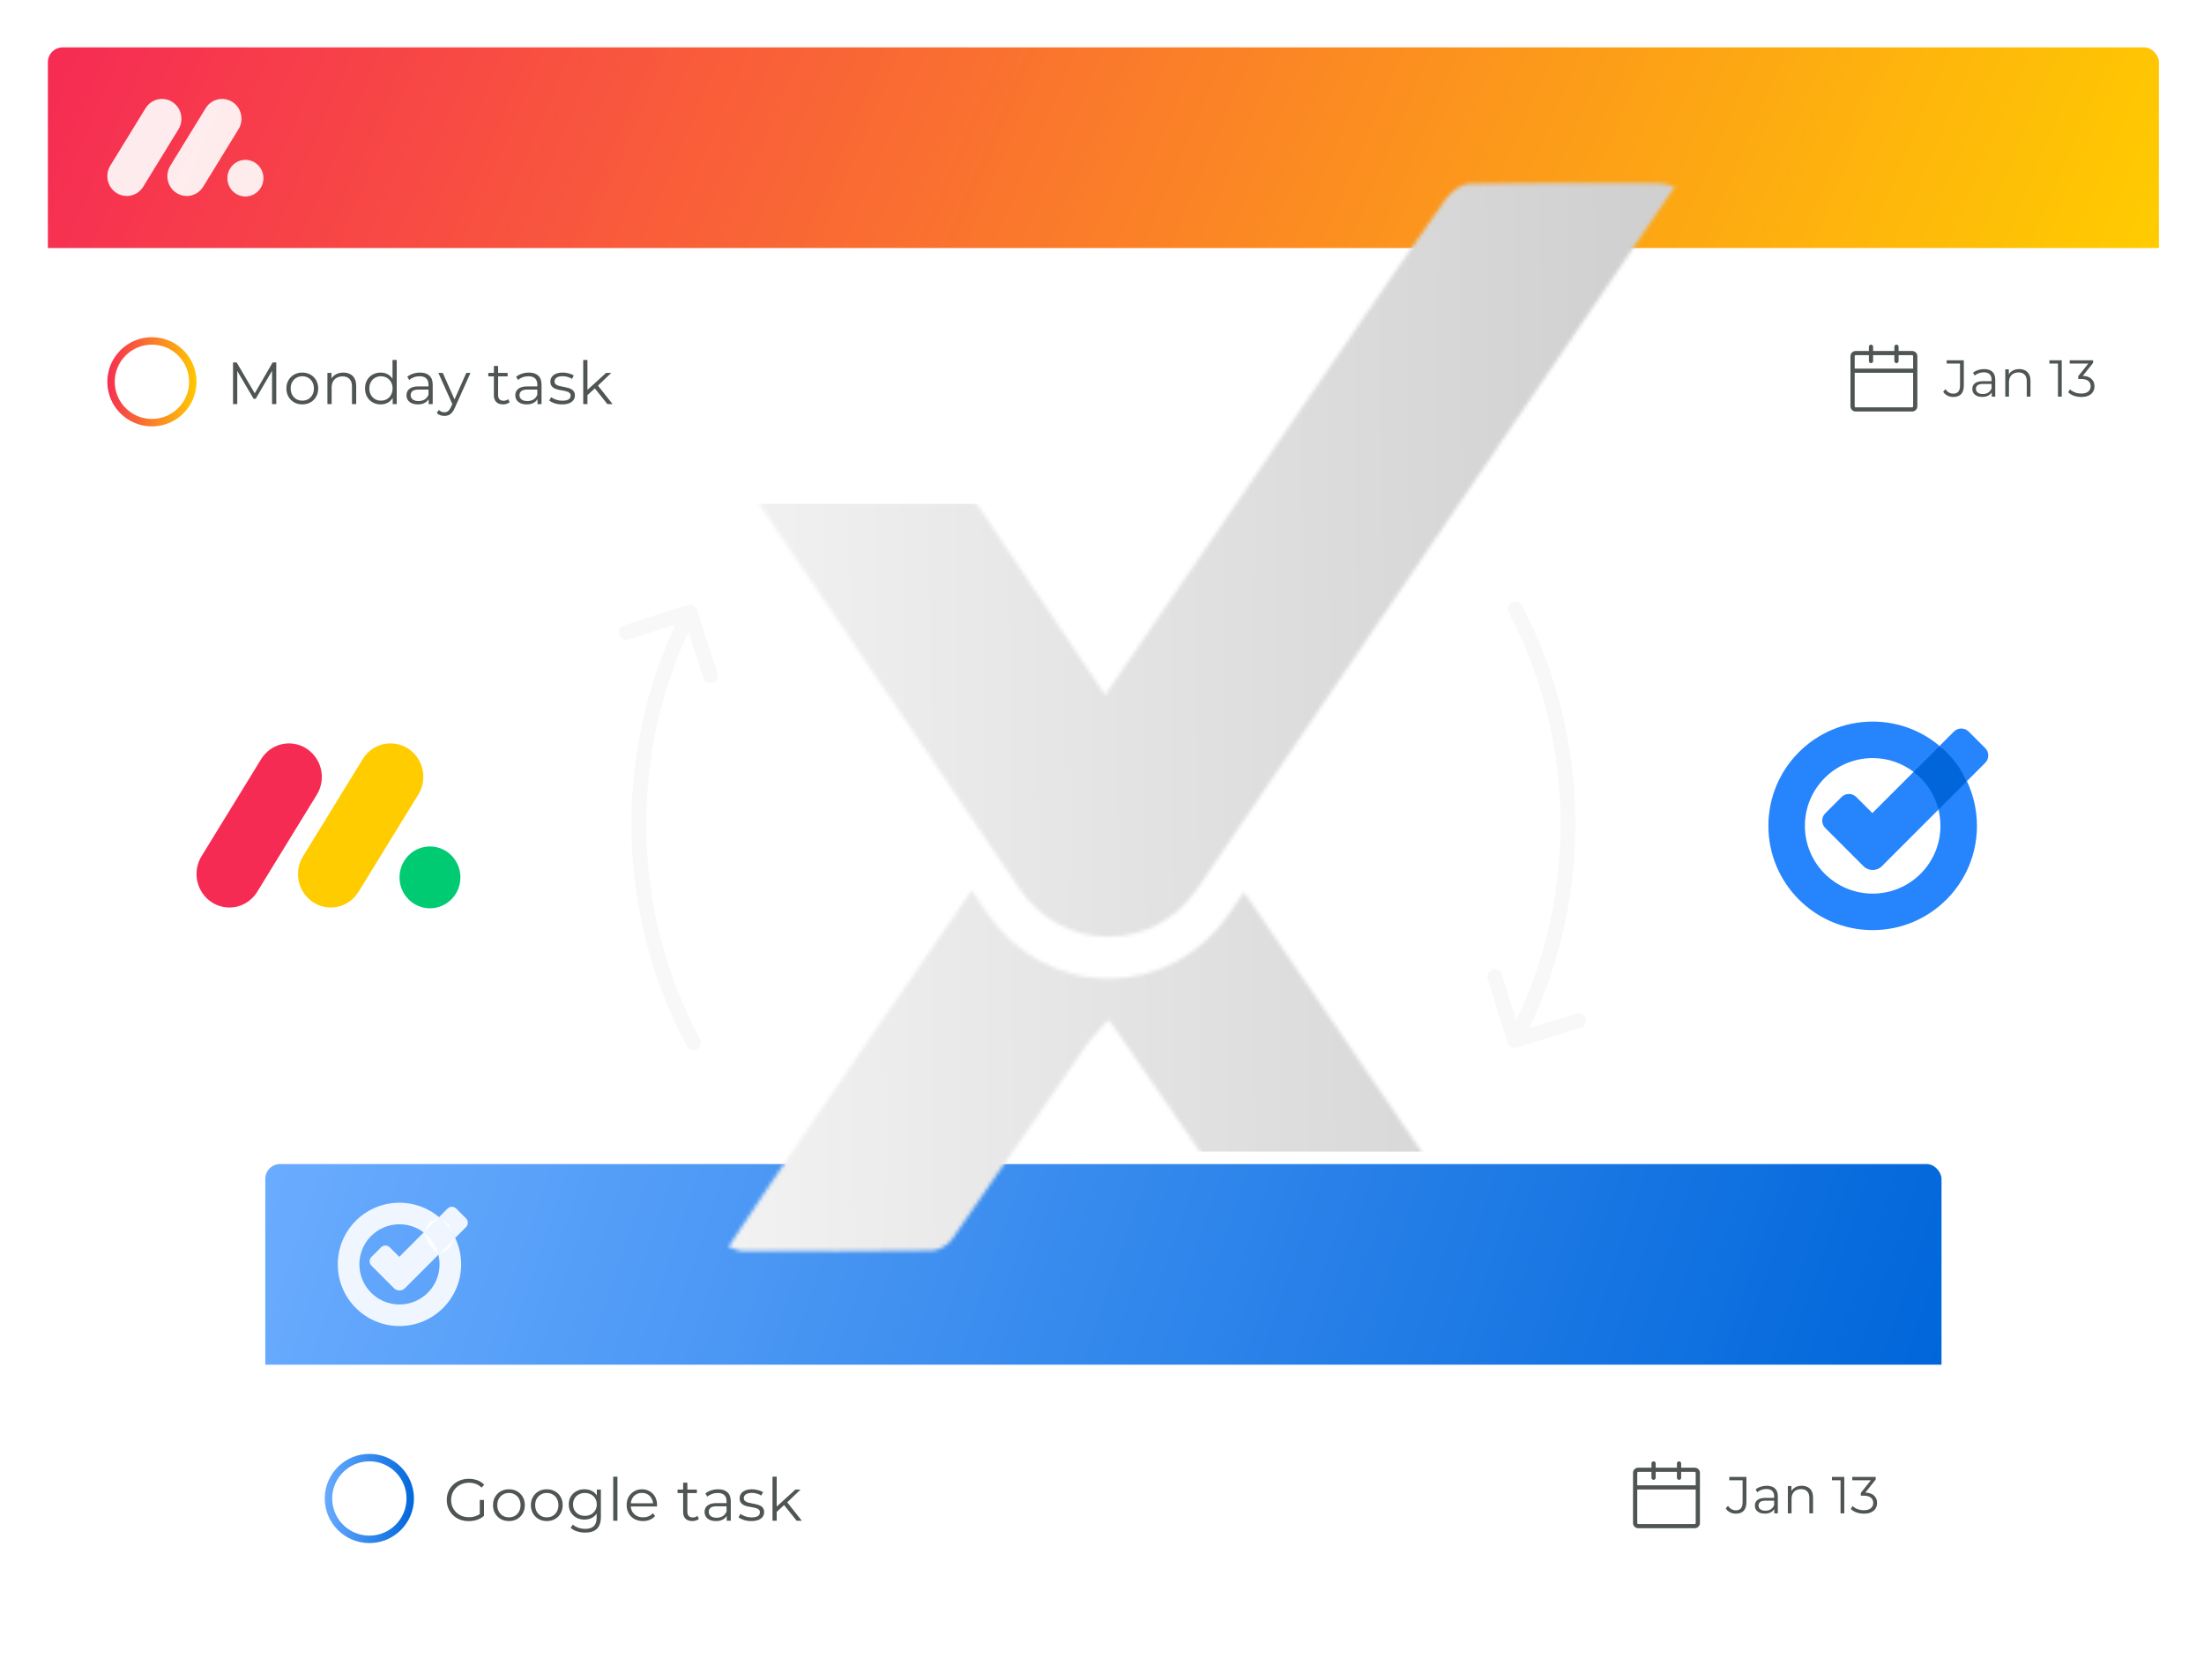 <svg width="593" height="452" viewBox="0 0 593 452" fill="none" xmlns="http://www.w3.org/2000/svg">
<g filter="url(#filter0_d_1104_8306)">
<g clip-path="url(#clip0_1104_8306)">
<rect x="12.877" y="8.744" width="568" height="126" rx="4" fill="white"/>
<rect width="568" height="54" transform="translate(12.877 8.744)" fill="url(#paint0_linear_1104_8306)"/>
<g clip-path="url(#clip1_1104_8306)">
<path d="M34.102 48.741C33.173 48.743 32.261 48.49 31.458 48.006C30.655 47.523 29.99 46.827 29.531 45.99C29.079 45.158 28.854 44.215 28.879 43.261C28.904 42.307 29.179 41.378 29.674 40.574L39.087 25.241C39.569 24.416 40.253 23.74 41.069 23.28C41.886 22.82 42.805 22.593 43.734 22.622C44.662 22.645 45.567 22.923 46.357 23.428C47.147 23.934 47.794 24.648 48.231 25.497C49.108 27.218 48.998 29.289 47.947 30.905L38.541 46.238C38.064 47.009 37.407 47.643 36.631 48.081C35.855 48.518 34.985 48.745 34.102 48.741V48.741Z" fill="white" fill-opacity="0.9"/>
<path d="M50.246 48.742C48.348 48.742 46.601 47.689 45.684 45.996C45.233 45.167 45.008 44.227 45.033 43.275C45.059 42.324 45.333 41.397 45.827 40.595L55.222 25.297C55.697 24.461 56.378 23.772 57.196 23.302C58.014 22.832 58.938 22.597 59.873 22.622C61.787 22.665 63.522 23.776 64.399 25.514C65.271 27.252 65.143 29.335 64.06 30.947L54.668 46.245C54.192 47.013 53.538 47.644 52.765 48.08C51.992 48.517 51.126 48.744 50.246 48.742V48.742Z" fill="white" fill-opacity="0.9"/>
<path d="M66.031 48.869C68.708 48.869 70.877 46.666 70.877 43.948C70.877 41.23 68.708 39.026 66.031 39.026C63.355 39.026 61.185 41.23 61.185 43.948C61.185 46.666 63.355 48.869 66.031 48.869Z" fill="white" fill-opacity="0.9"/>
</g>
<circle cx="40.877" cy="98.744" r="11" fill="white" stroke="url(#paint1_linear_1104_8306)" stroke-width="2"/>
<path d="M62.701 104.744V93.544H63.677L68.797 102.28H68.285L73.357 93.544H74.333V104.744H73.197V95.32H73.469L68.797 103.32H68.237L63.533 95.32H63.837V104.744H62.701ZM81.326 104.824C80.516 104.824 79.785 104.643 79.134 104.28C78.494 103.907 77.987 103.4 77.614 102.76C77.241 102.109 77.054 101.368 77.054 100.536C77.054 99.694 77.241 98.952 77.614 98.312C77.987 97.672 78.494 97.171 79.134 96.808C79.774 96.445 80.505 96.264 81.326 96.264C82.158 96.264 82.894 96.445 83.534 96.808C84.185 97.171 84.692 97.672 85.054 98.312C85.427 98.952 85.614 99.694 85.614 100.536C85.614 101.368 85.427 102.109 85.054 102.76C84.692 103.4 84.185 103.907 83.534 104.28C82.883 104.643 82.147 104.824 81.326 104.824ZM81.326 103.816C81.934 103.816 82.473 103.683 82.942 103.416C83.412 103.139 83.779 102.755 84.046 102.264C84.323 101.763 84.462 101.187 84.462 100.536C84.462 99.875 84.323 99.299 84.046 98.808C83.779 98.317 83.412 97.939 82.942 97.672C82.473 97.395 81.939 97.256 81.342 97.256C80.745 97.256 80.212 97.395 79.742 97.672C79.273 97.939 78.9 98.317 78.622 98.808C78.345 99.299 78.206 99.875 78.206 100.536C78.206 101.187 78.345 101.763 78.622 102.264C78.9 102.755 79.273 103.139 79.742 103.416C80.212 103.683 80.74 103.816 81.326 103.816ZM92.382 96.264C93.064 96.264 93.662 96.397 94.174 96.664C94.696 96.92 95.102 97.315 95.389 97.848C95.688 98.382 95.838 99.053 95.838 99.864V104.744H94.701V99.976C94.701 99.091 94.478 98.424 94.029 97.976C93.592 97.517 92.974 97.288 92.174 97.288C91.576 97.288 91.053 97.411 90.606 97.656C90.168 97.891 89.827 98.237 89.582 98.696C89.347 99.144 89.23 99.688 89.23 100.328V104.744H88.094V96.344H89.181V98.648L89.005 98.216C89.272 97.608 89.699 97.133 90.285 96.792C90.872 96.44 91.571 96.264 92.382 96.264ZM102.41 104.824C101.61 104.824 100.89 104.643 100.25 104.28C99.621 103.917 99.125 103.416 98.762 102.776C98.399 102.125 98.218 101.379 98.218 100.536C98.218 99.683 98.399 98.936 98.762 98.296C99.125 97.656 99.621 97.16 100.25 96.808C100.89 96.445 101.61 96.264 102.41 96.264C103.146 96.264 103.802 96.43 104.378 96.76C104.965 97.091 105.429 97.576 105.77 98.216C106.122 98.846 106.298 99.619 106.298 100.536C106.298 101.443 106.127 102.216 105.786 102.856C105.445 103.496 104.981 103.987 104.394 104.328C103.818 104.659 103.157 104.824 102.41 104.824ZM102.49 103.816C103.087 103.816 103.621 103.683 104.09 103.416C104.57 103.139 104.943 102.755 105.21 102.264C105.487 101.763 105.626 101.187 105.626 100.536C105.626 99.875 105.487 99.299 105.21 98.808C104.943 98.317 104.57 97.939 104.09 97.672C103.621 97.395 103.087 97.256 102.49 97.256C101.903 97.256 101.375 97.395 100.906 97.672C100.437 97.939 100.063 98.317 99.786 98.808C99.509 99.299 99.37 99.875 99.37 100.536C99.37 101.187 99.509 101.763 99.786 102.264C100.063 102.755 100.437 103.139 100.906 103.416C101.375 103.683 101.903 103.816 102.49 103.816ZM105.658 104.744V102.216L105.77 100.52L105.61 98.824V92.872H106.746V104.744H105.658ZM115.334 104.744V102.888L115.286 102.584V99.48C115.286 98.766 115.083 98.216 114.678 97.832C114.283 97.448 113.691 97.256 112.902 97.256C112.358 97.256 111.84 97.347 111.35 97.528C110.859 97.71 110.443 97.95 110.102 98.248L109.59 97.4C110.016 97.037 110.528 96.76 111.126 96.568C111.723 96.365 112.352 96.264 113.014 96.264C114.102 96.264 114.939 96.536 115.526 97.08C116.123 97.614 116.422 98.43 116.422 99.528V104.744H115.334ZM112.438 104.824C111.808 104.824 111.259 104.723 110.79 104.52C110.331 104.307 109.979 104.019 109.734 103.656C109.488 103.283 109.366 102.856 109.366 102.376C109.366 101.939 109.467 101.544 109.67 101.192C109.883 100.829 110.224 100.541 110.694 100.328C111.174 100.104 111.814 99.992 112.614 99.992H115.51V100.84H112.646C111.835 100.84 111.27 100.984 110.95 101.272C110.64 101.56 110.486 101.917 110.486 102.344C110.486 102.824 110.672 103.208 111.046 103.496C111.419 103.784 111.942 103.928 112.614 103.928C113.254 103.928 113.803 103.784 114.262 103.496C114.731 103.197 115.072 102.771 115.286 102.216L115.542 103C115.328 103.555 114.955 103.997 114.422 104.328C113.899 104.659 113.238 104.824 112.438 104.824ZM119.575 107.928C119.18 107.928 118.802 107.864 118.439 107.736C118.087 107.608 117.783 107.416 117.527 107.16L118.055 106.312C118.268 106.515 118.498 106.669 118.743 106.776C118.999 106.893 119.282 106.952 119.591 106.952C119.964 106.952 120.284 106.845 120.551 106.632C120.828 106.429 121.09 106.067 121.335 105.544L121.879 104.312L122.007 104.136L125.463 96.344H126.583L122.375 105.752C122.14 106.296 121.879 106.728 121.591 107.048C121.314 107.368 121.01 107.592 120.679 107.72C120.348 107.859 119.98 107.928 119.575 107.928ZM121.815 104.984L117.943 96.344H119.127L122.551 104.056L121.815 104.984ZM135.346 104.824C134.557 104.824 133.949 104.611 133.522 104.184C133.096 103.757 132.882 103.155 132.882 102.376V94.488H134.018V102.312C134.018 102.803 134.141 103.181 134.386 103.448C134.642 103.715 135.005 103.848 135.474 103.848C135.976 103.848 136.392 103.704 136.722 103.416L137.122 104.232C136.898 104.435 136.626 104.584 136.306 104.68C135.997 104.776 135.677 104.824 135.346 104.824ZM131.378 97.288V96.344H136.578V97.288H131.378ZM144.614 104.744V102.888L144.566 102.584V99.48C144.566 98.766 144.364 98.216 143.958 97.832C143.564 97.448 142.972 97.256 142.182 97.256C141.638 97.256 141.121 97.347 140.63 97.528C140.14 97.71 139.724 97.95 139.382 98.248L138.87 97.4C139.297 97.037 139.809 96.76 140.406 96.568C141.004 96.365 141.633 96.264 142.294 96.264C143.382 96.264 144.22 96.536 144.806 97.08C145.404 97.614 145.702 98.43 145.702 99.528V104.744H144.614ZM141.718 104.824C141.089 104.824 140.54 104.723 140.07 104.52C139.612 104.307 139.26 104.019 139.014 103.656C138.769 103.283 138.646 102.856 138.646 102.376C138.646 101.939 138.748 101.544 138.95 101.192C139.164 100.829 139.505 100.541 139.974 100.328C140.454 100.104 141.094 99.992 141.894 99.992H144.79V100.84H141.926C141.116 100.84 140.55 100.984 140.23 101.272C139.921 101.56 139.766 101.917 139.766 102.344C139.766 102.824 139.953 103.208 140.326 103.496C140.7 103.784 141.222 103.928 141.894 103.928C142.534 103.928 143.084 103.784 143.542 103.496C144.012 103.197 144.353 102.771 144.566 102.216L144.822 103C144.609 103.555 144.236 103.997 143.702 104.328C143.18 104.659 142.518 104.824 141.718 104.824ZM151.204 104.824C150.51 104.824 149.854 104.728 149.236 104.536C148.617 104.333 148.132 104.083 147.78 103.784L148.292 102.888C148.633 103.144 149.07 103.368 149.604 103.56C150.137 103.741 150.697 103.832 151.284 103.832C152.084 103.832 152.66 103.709 153.012 103.464C153.364 103.208 153.54 102.872 153.54 102.456C153.54 102.147 153.438 101.907 153.236 101.736C153.044 101.555 152.788 101.421 152.468 101.336C152.148 101.24 151.79 101.16 151.396 101.096C151.001 101.032 150.606 100.957 150.212 100.872C149.828 100.787 149.476 100.664 149.156 100.504C148.836 100.333 148.574 100.104 148.372 99.816C148.18 99.528 148.084 99.144 148.084 98.664C148.084 98.206 148.212 97.795 148.468 97.432C148.724 97.07 149.097 96.787 149.588 96.584C150.089 96.371 150.697 96.264 151.412 96.264C151.956 96.264 152.5 96.339 153.044 96.488C153.588 96.627 154.036 96.814 154.388 97.048L153.892 97.96C153.518 97.704 153.118 97.523 152.692 97.416C152.265 97.299 151.838 97.24 151.412 97.24C150.654 97.24 150.094 97.374 149.732 97.64C149.38 97.896 149.204 98.227 149.204 98.632C149.204 98.952 149.3 99.203 149.492 99.384C149.694 99.566 149.956 99.71 150.276 99.816C150.606 99.912 150.964 99.992 151.348 100.056C151.742 100.12 152.132 100.2 152.516 100.296C152.91 100.381 153.268 100.504 153.588 100.664C153.918 100.813 154.18 101.032 154.372 101.32C154.574 101.597 154.676 101.965 154.676 102.424C154.676 102.915 154.537 103.341 154.26 103.704C153.993 104.056 153.598 104.333 153.076 104.536C152.564 104.728 151.94 104.824 151.204 104.824ZM157.816 102.568L157.848 101.112L163.08 96.344H164.472L160.776 99.88L160.136 100.424L157.816 102.568ZM156.92 104.744V92.872H158.056V104.744H156.92ZM163.432 104.744L159.928 100.376L160.664 99.496L164.824 104.744H163.432Z" fill="#4E5553"/>
<path d="M514.473 90.456H510.826V89.307C510.826 89.157 510.766 89.014 510.659 88.909C510.552 88.803 510.408 88.744 510.257 88.744C510.106 88.744 509.962 88.803 509.855 88.909C509.749 89.014 509.689 89.157 509.689 89.307V90.456H503.974V89.307C503.974 89.157 503.914 89.014 503.808 88.909C503.701 88.803 503.557 88.744 503.406 88.744C503.255 88.744 503.11 88.803 503.004 88.909C502.897 89.014 502.837 89.157 502.837 89.307V90.456H499.281C498.909 90.457 498.552 90.603 498.289 90.864C498.026 91.124 497.877 91.477 497.877 91.845V105.355C497.878 105.723 498.026 106.076 498.289 106.336C498.552 106.596 498.909 106.743 499.281 106.744H514.473C514.845 106.743 515.202 106.596 515.465 106.336C515.728 106.076 515.876 105.723 515.877 105.355V91.845C515.876 91.477 515.728 91.124 515.465 90.864C515.202 90.603 514.845 90.457 514.473 90.456V90.456ZM499.281 91.581H502.837V93.165C502.837 93.315 502.897 93.458 503.004 93.563C503.11 93.669 503.255 93.728 503.406 93.728C503.557 93.728 503.701 93.669 503.808 93.563C503.914 93.458 503.974 93.315 503.974 93.165V91.581H509.689V93.165C509.689 93.315 509.749 93.458 509.855 93.563C509.962 93.669 510.106 93.728 510.257 93.728C510.408 93.728 510.552 93.669 510.659 93.563C510.766 93.458 510.826 93.315 510.826 93.165V91.581H514.473C514.544 91.581 514.612 91.609 514.662 91.658C514.712 91.708 514.74 91.775 514.74 91.845V95.198H499.014V91.845C499.014 91.775 499.042 91.708 499.092 91.658C499.142 91.609 499.21 91.581 499.281 91.581V91.581ZM514.473 105.619H499.281C499.21 105.619 499.142 105.591 499.092 105.542C499.042 105.492 499.014 105.425 499.014 105.355V96.323H514.74V105.355C514.74 105.425 514.712 105.492 514.662 105.542C514.612 105.591 514.544 105.619 514.473 105.619V105.619Z" fill="#4E5553"/>
<path d="M525.523 102.828C524.972 102.828 524.454 102.707 523.969 102.464C523.493 102.221 523.11 101.876 522.821 101.428L523.423 100.728C523.694 101.12 524.006 101.419 524.361 101.624C524.716 101.829 525.108 101.932 525.537 101.932C526.75 101.932 527.357 101.213 527.357 99.776V93.84H523.773V92.944H528.379V99.734C528.379 100.77 528.136 101.545 527.651 102.058C527.175 102.571 526.466 102.828 525.523 102.828ZM535.883 102.744V101.12L535.841 100.854V98.138C535.841 97.513 535.663 97.032 535.309 96.696C534.963 96.36 534.445 96.192 533.755 96.192C533.279 96.192 532.826 96.272 532.397 96.43C531.967 96.589 531.603 96.799 531.305 97.06L530.857 96.318C531.23 96.001 531.678 95.758 532.201 95.59C532.723 95.413 533.274 95.324 533.853 95.324C534.805 95.324 535.537 95.562 536.051 96.038C536.573 96.505 536.835 97.219 536.835 98.18V102.744H535.883ZM533.349 102.814C532.798 102.814 532.317 102.725 531.907 102.548C531.505 102.361 531.197 102.109 530.983 101.792C530.768 101.465 530.661 101.092 530.661 100.672C530.661 100.289 530.749 99.944 530.927 99.636C531.113 99.319 531.412 99.067 531.823 98.88C532.243 98.684 532.803 98.586 533.503 98.586H536.037V99.328H533.531C532.821 99.328 532.327 99.454 532.047 99.706C531.776 99.958 531.641 100.271 531.641 100.644C531.641 101.064 531.804 101.4 532.131 101.652C532.457 101.904 532.915 102.03 533.503 102.03C534.063 102.03 534.543 101.904 534.945 101.652C535.355 101.391 535.654 101.017 535.841 100.532L536.065 101.218C535.878 101.703 535.551 102.091 535.085 102.38C534.627 102.669 534.049 102.814 533.349 102.814ZM543.286 95.324C543.884 95.324 544.406 95.441 544.854 95.674C545.312 95.898 545.666 96.243 545.918 96.71C546.18 97.177 546.31 97.765 546.31 98.474V102.744H545.316V98.572C545.316 97.797 545.12 97.214 544.728 96.822C544.346 96.421 543.804 96.22 543.104 96.22C542.582 96.22 542.124 96.328 541.732 96.542C541.35 96.748 541.051 97.051 540.836 97.452C540.631 97.844 540.528 98.32 540.528 98.88V102.744H539.534V95.394H540.486V97.41L540.332 97.032C540.566 96.5 540.939 96.085 541.452 95.786C541.966 95.478 542.577 95.324 543.286 95.324ZM553.709 102.744V93.364L554.157 93.84H551.399V92.944H554.717V102.744H553.709ZM559.986 102.828C559.277 102.828 558.605 102.716 557.97 102.492C557.345 102.259 556.841 101.951 556.458 101.568L556.948 100.77C557.265 101.097 557.69 101.367 558.222 101.582C558.763 101.797 559.351 101.904 559.986 101.904C560.798 101.904 561.419 101.727 561.848 101.372C562.287 101.017 562.506 100.541 562.506 99.944C562.506 99.347 562.291 98.871 561.862 98.516C561.442 98.162 560.775 97.984 559.86 97.984H559.16V97.242L562.184 93.448L562.324 93.84H556.864V92.944H563.164V93.658L560.14 97.452L559.65 97.13H560.028C561.204 97.13 562.081 97.391 562.66 97.914C563.248 98.437 563.542 99.109 563.542 99.93C563.542 100.481 563.411 100.975 563.15 101.414C562.889 101.853 562.492 102.198 561.96 102.45C561.437 102.702 560.779 102.828 559.986 102.828Z" fill="#4E5553"/>
</g>
</g>
<g filter="url(#filter1_d_1104_8306)">
<g clip-path="url(#clip2_1104_8306)">
<rect x="71.377" y="309.256" width="451" height="126" rx="4" fill="white"/>
<rect width="451" height="54" transform="translate(71.377 309.256)" fill="url(#paint2_linear_1104_8306)"/>
<path d="M118.125 323.529L115.364 325.05L113.996 327.665L115.364 330.865L117.953 333.667L120.755 332.107L122.474 329.139L120.755 325.468L118.125 323.529Z" fill="white" fill-opacity="0.9"/>
<path d="M107.432 334.224L113.998 327.658C115.929 329.125 117.35 331.23 117.954 333.66L108.945 342.675C108.135 343.485 106.821 343.485 106.011 342.675L99.936 336.601C99.286 335.95 99.286 334.901 99.936 334.257L102.526 331.668C103.176 331.017 104.225 331.017 104.869 331.668L107.432 334.224ZM125.39 323.881L122.754 321.245C122.11 320.601 121.055 320.601 120.411 321.245L118.127 323.529C119.953 325.056 121.44 326.968 122.475 329.139L125.39 326.224C126.041 325.58 126.041 324.525 125.39 323.881ZM118.266 336.255C118.266 342.217 113.433 347.044 107.478 347.044C101.523 347.044 96.69 342.217 96.69 336.255C96.69 330.294 101.516 325.467 107.478 325.467C109.928 325.467 112.185 326.284 113.998 327.665L118.127 323.535C115.246 321.112 111.535 319.658 107.478 319.658C98.31 319.658 90.881 327.087 90.881 336.255C90.881 345.424 98.31 352.853 107.478 352.853C116.646 352.853 124.075 345.424 124.075 336.255C124.075 333.713 123.498 331.296 122.475 329.139L117.954 333.666C118.153 334.496 118.266 335.366 118.266 336.255Z" fill="white" fill-opacity="0.9"/>
<circle cx="99.377" cy="399.256" r="11" fill="white" stroke="url(#paint3_linear_1104_8306)" stroke-width="2"/>
<path d="M126.113 405.352C125.26 405.352 124.47 405.213 123.745 404.936C123.03 404.648 122.406 404.248 121.873 403.736C121.35 403.224 120.94 402.621 120.641 401.928C120.353 401.235 120.209 400.477 120.209 399.656C120.209 398.835 120.353 398.077 120.641 397.384C120.94 396.691 121.356 396.088 121.889 395.576C122.422 395.064 123.046 394.669 123.761 394.392C124.486 394.104 125.276 393.96 126.129 393.96C126.982 393.96 127.761 394.093 128.465 394.36C129.18 394.627 129.788 395.032 130.289 395.576L129.553 396.328C129.084 395.859 128.566 395.523 128.001 395.32C127.436 395.117 126.828 395.016 126.177 395.016C125.484 395.016 124.844 395.133 124.257 395.368C123.681 395.592 123.174 395.917 122.737 396.344C122.31 396.76 121.974 397.251 121.729 397.816C121.494 398.371 121.377 398.984 121.377 399.656C121.377 400.317 121.494 400.931 121.729 401.496C121.974 402.061 122.31 402.557 122.737 402.984C123.174 403.4 123.681 403.725 124.257 403.96C124.844 404.184 125.478 404.296 126.161 404.296C126.801 404.296 127.404 404.2 127.969 404.008C128.545 403.816 129.073 403.491 129.553 403.032L130.225 403.928C129.692 404.397 129.068 404.755 128.353 405C127.638 405.235 126.892 405.352 126.113 405.352ZM129.089 403.784V399.656H130.225V403.928L129.089 403.784ZM136.92 405.336C136.109 405.336 135.379 405.155 134.728 404.792C134.088 404.419 133.581 403.912 133.208 403.272C132.835 402.621 132.648 401.88 132.648 401.048C132.648 400.205 132.835 399.464 133.208 398.824C133.581 398.184 134.088 397.683 134.728 397.32C135.368 396.957 136.099 396.776 136.92 396.776C137.752 396.776 138.488 396.957 139.128 397.32C139.779 397.683 140.285 398.184 140.648 398.824C141.021 399.464 141.208 400.205 141.208 401.048C141.208 401.88 141.021 402.621 140.648 403.272C140.285 403.912 139.779 404.419 139.128 404.792C138.477 405.155 137.741 405.336 136.92 405.336ZM136.92 404.328C137.528 404.328 138.067 404.195 138.536 403.928C139.005 403.651 139.373 403.267 139.64 402.776C139.917 402.275 140.056 401.699 140.056 401.048C140.056 400.387 139.917 399.811 139.64 399.32C139.373 398.829 139.005 398.451 138.536 398.184C138.067 397.907 137.533 397.768 136.936 397.768C136.339 397.768 135.805 397.907 135.336 398.184C134.867 398.451 134.493 398.829 134.216 399.32C133.939 399.811 133.8 400.387 133.8 401.048C133.8 401.699 133.939 402.275 134.216 402.776C134.493 403.267 134.867 403.651 135.336 403.928C135.805 404.195 136.333 404.328 136.92 404.328ZM147.111 405.336C146.301 405.336 145.57 405.155 144.919 404.792C144.279 404.419 143.773 403.912 143.399 403.272C143.026 402.621 142.839 401.88 142.839 401.048C142.839 400.205 143.026 399.464 143.399 398.824C143.773 398.184 144.279 397.683 144.919 397.32C145.559 396.957 146.29 396.776 147.111 396.776C147.943 396.776 148.679 396.957 149.319 397.32C149.97 397.683 150.477 398.184 150.839 398.824C151.213 399.464 151.399 400.205 151.399 401.048C151.399 401.88 151.213 402.621 150.839 403.272C150.477 403.912 149.97 404.419 149.319 404.792C148.669 405.155 147.933 405.336 147.111 405.336ZM147.111 404.328C147.719 404.328 148.258 404.195 148.727 403.928C149.197 403.651 149.565 403.267 149.831 402.776C150.109 402.275 150.247 401.699 150.247 401.048C150.247 400.387 150.109 399.811 149.831 399.32C149.565 398.829 149.197 398.451 148.727 398.184C148.258 397.907 147.725 397.768 147.127 397.768C146.53 397.768 145.997 397.907 145.527 398.184C145.058 398.451 144.685 398.829 144.407 399.32C144.13 399.811 143.991 400.387 143.991 401.048C143.991 401.699 144.13 402.275 144.407 402.776C144.685 403.267 145.058 403.651 145.527 403.928C145.997 404.195 146.525 404.328 147.111 404.328ZM157.462 408.44C156.694 408.44 155.958 408.328 155.254 408.104C154.55 407.88 153.98 407.56 153.542 407.144L154.118 406.28C154.513 406.632 154.998 406.909 155.574 407.112C156.161 407.325 156.78 407.432 157.43 407.432C158.497 407.432 159.281 407.181 159.782 406.68C160.284 406.189 160.534 405.421 160.534 404.376V402.28L160.694 400.84L160.582 399.4V396.856H161.67V404.232C161.67 405.683 161.313 406.744 160.598 407.416C159.894 408.099 158.849 408.44 157.462 408.44ZM157.254 404.936C156.454 404.936 155.734 404.765 155.094 404.424C154.454 404.072 153.948 403.587 153.574 402.968C153.212 402.349 153.03 401.64 153.03 400.84C153.03 400.04 153.212 399.336 153.574 398.728C153.948 398.109 154.454 397.629 155.094 397.288C155.734 396.947 156.454 396.776 157.254 396.776C158.001 396.776 158.673 396.931 159.27 397.24C159.868 397.549 160.342 398.008 160.694 398.616C161.046 399.224 161.222 399.965 161.222 400.84C161.222 401.715 161.046 402.456 160.694 403.064C160.342 403.672 159.868 404.136 159.27 404.456C158.673 404.776 158.001 404.936 157.254 404.936ZM157.366 403.928C157.985 403.928 158.534 403.8 159.014 403.544C159.494 403.277 159.873 402.915 160.15 402.456C160.428 401.987 160.566 401.448 160.566 400.84C160.566 400.232 160.428 399.699 160.15 399.24C159.873 398.781 159.494 398.424 159.014 398.168C158.534 397.901 157.985 397.768 157.366 397.768C156.758 397.768 156.209 397.901 155.718 398.168C155.238 398.424 154.86 398.781 154.582 399.24C154.316 399.699 154.182 400.232 154.182 400.84C154.182 401.448 154.316 401.987 154.582 402.456C154.86 402.915 155.238 403.277 155.718 403.544C156.209 403.8 156.758 403.928 157.366 403.928ZM164.992 405.256V393.384H166.128V405.256H164.992ZM173.016 405.336C172.142 405.336 171.374 405.155 170.712 404.792C170.051 404.419 169.534 403.912 169.16 403.272C168.787 402.621 168.6 401.88 168.6 401.048C168.6 400.216 168.776 399.48 169.128 398.84C169.491 398.2 169.982 397.699 170.6 397.336C171.23 396.963 171.934 396.776 172.712 396.776C173.502 396.776 174.2 396.957 174.808 397.32C175.427 397.672 175.912 398.173 176.264 398.824C176.616 399.464 176.792 400.205 176.792 401.048C176.792 401.101 176.787 401.16 176.776 401.224C176.776 401.277 176.776 401.336 176.776 401.4H169.464V400.552H176.168L175.72 400.888C175.72 400.28 175.587 399.741 175.32 399.272C175.064 398.792 174.712 398.419 174.264 398.152C173.816 397.885 173.299 397.752 172.712 397.752C172.136 397.752 171.619 397.885 171.16 398.152C170.702 398.419 170.344 398.792 170.088 399.272C169.832 399.752 169.704 400.301 169.704 400.92V401.096C169.704 401.736 169.843 402.301 170.12 402.792C170.408 403.272 170.803 403.651 171.304 403.928C171.816 404.195 172.398 404.328 173.048 404.328C173.56 404.328 174.035 404.237 174.472 404.056C174.92 403.875 175.304 403.597 175.624 403.224L176.264 403.96C175.891 404.408 175.422 404.749 174.856 404.984C174.302 405.219 173.688 405.336 173.016 405.336ZM186.268 405.336C185.479 405.336 184.871 405.123 184.444 404.696C184.018 404.269 183.804 403.667 183.804 402.888V395H184.94V402.824C184.94 403.315 185.063 403.693 185.308 403.96C185.564 404.227 185.927 404.36 186.396 404.36C186.898 404.36 187.314 404.216 187.644 403.928L188.044 404.744C187.82 404.947 187.548 405.096 187.228 405.192C186.919 405.288 186.599 405.336 186.268 405.336ZM182.3 397.8V396.856H187.5V397.8H182.3ZM195.536 405.256V403.4L195.488 403.096V399.992C195.488 399.277 195.286 398.728 194.88 398.344C194.486 397.96 193.894 397.768 193.104 397.768C192.56 397.768 192.043 397.859 191.552 398.04C191.062 398.221 190.646 398.461 190.304 398.76L189.792 397.912C190.219 397.549 190.731 397.272 191.328 397.08C191.926 396.877 192.555 396.776 193.216 396.776C194.304 396.776 195.142 397.048 195.728 397.592C196.326 398.125 196.624 398.941 196.624 400.04V405.256H195.536ZM192.64 405.336C192.011 405.336 191.462 405.235 190.992 405.032C190.534 404.819 190.182 404.531 189.936 404.168C189.691 403.795 189.568 403.368 189.568 402.888C189.568 402.451 189.67 402.056 189.872 401.704C190.086 401.341 190.427 401.053 190.896 400.84C191.376 400.616 192.016 400.504 192.816 400.504H195.712V401.352H192.848C192.038 401.352 191.472 401.496 191.152 401.784C190.843 402.072 190.688 402.429 190.688 402.856C190.688 403.336 190.875 403.72 191.248 404.008C191.622 404.296 192.144 404.44 192.816 404.44C193.456 404.44 194.006 404.296 194.464 404.008C194.934 403.709 195.275 403.283 195.488 402.728L195.744 403.512C195.531 404.067 195.158 404.509 194.624 404.84C194.102 405.171 193.44 405.336 192.64 405.336ZM202.126 405.336C201.432 405.336 200.776 405.24 200.158 405.048C199.539 404.845 199.054 404.595 198.702 404.296L199.214 403.4C199.555 403.656 199.992 403.88 200.526 404.072C201.059 404.253 201.619 404.344 202.206 404.344C203.006 404.344 203.582 404.221 203.934 403.976C204.286 403.72 204.462 403.384 204.462 402.968C204.462 402.659 204.36 402.419 204.158 402.248C203.966 402.067 203.71 401.933 203.39 401.848C203.07 401.752 202.712 401.672 202.318 401.608C201.923 401.544 201.528 401.469 201.134 401.384C200.75 401.299 200.398 401.176 200.078 401.016C199.758 400.845 199.496 400.616 199.294 400.328C199.102 400.04 199.006 399.656 199.006 399.176C199.006 398.717 199.134 398.307 199.39 397.944C199.646 397.581 200.019 397.299 200.51 397.096C201.011 396.883 201.619 396.776 202.334 396.776C202.878 396.776 203.422 396.851 203.966 397C204.51 397.139 204.958 397.325 205.31 397.56L204.814 398.472C204.44 398.216 204.04 398.035 203.614 397.928C203.187 397.811 202.76 397.752 202.334 397.752C201.576 397.752 201.016 397.885 200.654 398.152C200.302 398.408 200.126 398.739 200.126 399.144C200.126 399.464 200.222 399.715 200.414 399.896C200.616 400.077 200.878 400.221 201.198 400.328C201.528 400.424 201.886 400.504 202.27 400.568C202.664 400.632 203.054 400.712 203.438 400.808C203.832 400.893 204.19 401.016 204.51 401.176C204.84 401.325 205.102 401.544 205.294 401.832C205.496 402.109 205.598 402.477 205.598 402.936C205.598 403.427 205.459 403.853 205.182 404.216C204.915 404.568 204.52 404.845 203.998 405.048C203.486 405.24 202.862 405.336 202.126 405.336ZM208.738 403.08L208.77 401.624L214.002 396.856H215.394L211.698 400.392L211.058 400.936L208.738 403.08ZM207.842 405.256V393.384H208.978V405.256H207.842ZM214.354 405.256L210.85 400.888L211.586 400.008L215.746 405.256H214.354Z" fill="#4E5553"/>
<path d="M455.973 390.968H452.326V389.818C452.326 389.669 452.266 389.526 452.159 389.421C452.052 389.315 451.908 389.256 451.757 389.256C451.606 389.256 451.462 389.315 451.355 389.421C451.249 389.526 451.189 389.669 451.189 389.818V390.968H445.474V389.818C445.474 389.669 445.414 389.526 445.308 389.421C445.201 389.315 445.057 389.256 444.906 389.256C444.755 389.256 444.61 389.315 444.504 389.421C444.397 389.526 444.337 389.669 444.337 389.818V390.968H440.781C440.409 390.968 440.052 391.115 439.789 391.375C439.526 391.636 439.377 391.989 439.377 392.357V405.866C439.378 406.235 439.526 406.587 439.789 406.848C440.052 407.108 440.409 407.255 440.781 407.256H455.973C456.345 407.255 456.702 407.108 456.965 406.848C457.228 406.587 457.376 406.235 457.377 405.866V392.357C457.376 391.989 457.228 391.636 456.965 391.375C456.702 391.115 456.345 390.968 455.973 390.968V390.968ZM440.781 392.093H444.337V393.677C444.337 393.826 444.397 393.969 444.504 394.075C444.61 394.18 444.755 394.24 444.906 394.24C445.057 394.24 445.201 394.18 445.308 394.075C445.414 393.969 445.474 393.826 445.474 393.677V392.093H451.189V393.677C451.189 393.826 451.249 393.969 451.355 394.075C451.462 394.18 451.606 394.24 451.757 394.24C451.908 394.24 452.052 394.18 452.159 394.075C452.266 393.969 452.326 393.826 452.326 393.677V392.093H455.973C456.044 392.093 456.112 392.121 456.162 392.17C456.212 392.22 456.24 392.287 456.24 392.357V395.71H440.514V392.357C440.514 392.287 440.542 392.22 440.592 392.17C440.642 392.121 440.71 392.093 440.781 392.093V392.093ZM455.973 406.131H440.781C440.71 406.131 440.642 406.103 440.592 406.053C440.542 406.004 440.514 405.937 440.514 405.866V396.835H456.24V405.866C456.24 405.937 456.212 406.004 456.162 406.053C456.112 406.103 456.044 406.131 455.973 406.131V406.131Z" fill="#4E5553"/>
<path d="M467.023 403.34C466.472 403.34 465.954 403.219 465.469 402.976C464.993 402.733 464.61 402.388 464.321 401.94L464.923 401.24C465.194 401.632 465.506 401.931 465.861 402.136C466.216 402.341 466.608 402.444 467.037 402.444C468.25 402.444 468.857 401.725 468.857 400.288V394.352H465.273V393.456H469.879V400.246C469.879 401.282 469.636 402.057 469.151 402.57C468.675 403.083 467.966 403.34 467.023 403.34ZM477.383 403.256V401.632L477.341 401.366V398.65C477.341 398.025 477.163 397.544 476.809 397.208C476.463 396.872 475.945 396.704 475.255 396.704C474.779 396.704 474.326 396.783 473.897 396.942C473.467 397.101 473.103 397.311 472.805 397.572L472.357 396.83C472.73 396.513 473.178 396.27 473.701 396.102C474.223 395.925 474.774 395.836 475.353 395.836C476.305 395.836 477.037 396.074 477.551 396.55C478.073 397.017 478.335 397.731 478.335 398.692V403.256H477.383ZM474.849 403.326C474.298 403.326 473.817 403.237 473.407 403.06C473.005 402.873 472.697 402.621 472.483 402.304C472.268 401.977 472.161 401.604 472.161 401.184C472.161 400.801 472.249 400.456 472.427 400.148C472.613 399.831 472.912 399.579 473.323 399.392C473.743 399.196 474.303 399.098 475.003 399.098H477.537V399.84H475.031C474.321 399.84 473.827 399.966 473.547 400.218C473.276 400.47 473.141 400.783 473.141 401.156C473.141 401.576 473.304 401.912 473.631 402.164C473.957 402.416 474.415 402.542 475.003 402.542C475.563 402.542 476.043 402.416 476.445 402.164C476.855 401.903 477.154 401.529 477.341 401.044L477.565 401.73C477.378 402.215 477.051 402.603 476.585 402.892C476.127 403.181 475.549 403.326 474.849 403.326ZM484.786 395.836C485.384 395.836 485.906 395.953 486.354 396.186C486.812 396.41 487.166 396.755 487.418 397.222C487.68 397.689 487.81 398.277 487.81 398.986V403.256H486.816V399.084C486.816 398.309 486.62 397.726 486.228 397.334C485.846 396.933 485.304 396.732 484.604 396.732C484.082 396.732 483.624 396.839 483.232 397.054C482.85 397.259 482.551 397.563 482.336 397.964C482.131 398.356 482.028 398.832 482.028 399.392V403.256H481.034V395.906H481.986V397.922L481.832 397.544C482.066 397.012 482.439 396.597 482.952 396.298C483.466 395.99 484.077 395.836 484.786 395.836ZM495.209 403.256V393.876L495.657 394.352H492.899V393.456H496.217V403.256H495.209ZM501.486 403.34C500.777 403.34 500.105 403.228 499.47 403.004C498.845 402.771 498.341 402.463 497.958 402.08L498.448 401.282C498.765 401.609 499.19 401.879 499.722 402.094C500.263 402.309 500.851 402.416 501.486 402.416C502.298 402.416 502.919 402.239 503.348 401.884C503.787 401.529 504.006 401.053 504.006 400.456C504.006 399.859 503.791 399.383 503.362 399.028C502.942 398.673 502.275 398.496 501.36 398.496H500.66V397.754L503.684 393.96L503.824 394.352H498.364V393.456H504.664V394.17L501.64 397.964L501.15 397.642H501.528C502.704 397.642 503.581 397.903 504.16 398.426C504.748 398.949 505.042 399.621 505.042 400.442C505.042 400.993 504.911 401.487 504.65 401.926C504.389 402.365 503.992 402.71 503.46 402.962C502.937 403.214 502.279 403.34 501.486 403.34Z" fill="#4E5553"/>
</g>
</g>
<mask id="mask0_1104_8306" style="mask-type:alpha" maskUnits="userSpaceOnUse" x="116" y="41" width="361" height="361">
<path fill-rule="evenodd" clip-rule="evenodd" d="M330.846 245.728C323.228 256.922 311.334 263.34 298.213 263.34C285.235 263.34 273.009 256.717 265.508 245.632C264.222 243.725 262.851 241.702 261.448 239.618C242.823 266.394 224.5 293.403 206.097 320.35C202.788 325.203 199.596 330.13 195.992 335.549C197.813 336.103 198.786 336.65 199.759 336.65C216.81 336.705 233.867 336.787 250.918 336.547C252.72 336.527 255.083 335.023 256.193 333.444C268.158 316.359 279.902 299.096 291.796 281.956C293.597 279.352 295.87 277.097 298.141 274.432C299.264 275.866 299.74 276.413 300.151 277.008C312.744 295.262 325.382 313.482 337.863 331.818C340.168 335.194 342.655 336.869 346.807 336.807C362.402 336.575 378.01 336.732 393.612 336.684C395.505 336.684 397.391 336.335 400.362 336.041C378.121 303.538 356.409 271.821 334.684 240.083L330.846 245.728Z" fill="#396E75"/>
<path fill-rule="evenodd" clip-rule="evenodd" d="M450.627 50.248C448.551 49.763 447.526 49.312 446.495 49.312C438.048 49.285 429.607 49.244 421.16 49.244C412.55 49.244 403.94 49.291 395.336 49.462C393.136 49.51 390.407 51.663 388.925 53.658C383.931 60.37 328.751 141.211 324.012 148.134C315.61 160.415 307.189 172.676 297.319 187.062C275.17 154.128 254.3 122.903 254.3 122.903H195.627C195.627 122.903 248.248 200.648 274.275 239.139C280.111 247.777 289.165 252.096 298.206 252.096C307.228 252.096 316.25 247.804 322.099 239.207C364.941 176.223 407.778 113.239 450.621 50.255L450.627 50.248Z" fill="#C2081E"/>
</mask>
<g mask="url(#mask0_1104_8306)">
<path d="M168.352 135.604H309.807L382.034 37.182L456.433 43.156L418.542 309.908H293.447L261.253 346.239H168.352V135.604Z" fill="url(#paint4_linear_1104_8306)"/>
</g>
<g clip-path="url(#clip3_1104_8306)">
<path d="M61.709 244.216C60.14 244.22 58.597 243.791 57.24 242.974C55.882 242.156 54.758 240.98 53.982 239.565C53.218 238.159 52.837 236.565 52.88 234.952C52.923 233.339 53.388 231.769 54.225 230.409L70.137 204.489C70.951 203.096 72.108 201.952 73.488 201.174C74.868 200.396 76.422 200.012 77.992 200.061C79.561 200.1 81.091 200.571 82.427 201.425C83.762 202.279 84.855 203.486 85.594 204.922C87.077 207.832 86.892 211.333 85.115 214.064L69.213 239.984C68.407 241.288 67.296 242.359 65.984 243.099C64.673 243.839 63.202 244.223 61.709 244.216V244.216Z" fill="#F62B54"/>
<path d="M89.002 244.215C85.792 244.215 82.839 242.435 81.288 239.575C80.526 238.173 80.146 236.583 80.189 234.974C80.232 233.366 80.696 231.799 81.531 230.444L97.413 204.582C98.215 203.17 99.367 202.006 100.75 201.21C102.132 200.415 103.694 200.018 105.274 200.061C108.511 200.134 111.443 202.012 112.927 204.95C114.4 207.887 114.184 211.409 112.354 214.133L96.475 239.994C95.672 241.292 94.566 242.359 93.259 243.097C91.953 243.835 90.489 244.219 89.002 244.215V244.215Z" fill="#FFCC00"/>
<path d="M115.684 244.432C120.208 244.432 123.876 240.707 123.876 236.112C123.876 231.517 120.208 227.792 115.684 227.792C111.16 227.792 107.492 231.517 107.492 236.112C107.492 240.707 111.16 244.432 115.684 244.432Z" fill="#00CA72"/>
</g>
<path d="M521.858 200.73L517.189 203.3L514.877 207.722L517.189 213.131L521.566 217.867L526.302 215.23L529.209 210.213L526.302 204.007L521.858 200.73Z" fill="#0066DA"/>
<path d="M503.776 218.81L514.875 207.71C518.141 210.19 520.543 213.748 521.564 217.856L506.334 233.096C504.965 234.466 502.743 234.466 501.374 233.096L491.105 222.827C490.005 221.728 490.005 219.954 491.105 218.866L495.482 214.489C496.582 213.389 498.355 213.389 499.444 214.489L503.776 218.81ZM534.134 201.324L529.678 196.869C528.589 195.78 526.805 195.78 525.716 196.869L521.856 200.729C524.942 203.311 527.456 206.543 529.207 210.213L534.134 205.286C535.233 204.197 535.233 202.413 534.134 201.324ZM522.091 222.244C522.091 232.322 513.921 240.481 503.854 240.481C493.787 240.481 485.617 232.322 485.617 222.244C485.617 212.166 493.776 204.007 503.854 204.007C507.995 204.007 511.811 205.387 514.875 207.721L521.856 200.741C516.985 196.644 510.711 194.187 503.854 194.187C488.355 194.187 475.797 206.745 475.797 222.244C475.797 237.743 488.355 250.301 503.854 250.301C519.353 250.301 531.911 237.743 531.911 222.244C531.911 217.945 530.935 213.86 529.207 210.213L521.564 217.867C521.901 219.27 522.091 220.74 522.091 222.244Z" fill="#2684FC"/>
<path d="M184.811 281.548C185.332 282.522 186.544 282.89 187.518 282.369C188.492 281.848 188.86 280.636 188.339 279.662L184.811 281.548ZM187.528 164.086C187.19 163.034 186.064 162.456 185.012 162.794L167.874 168.298C166.823 168.636 166.244 169.762 166.582 170.814C166.919 171.865 168.046 172.444 169.097 172.106L184.331 167.214L189.224 182.447C189.562 183.499 190.688 184.077 191.74 183.74C192.791 183.402 193.37 182.276 193.032 181.224L187.528 164.086ZM188.339 279.662C179.11 262.404 173.877 242.688 173.877 221.744H169.877C169.877 243.362 175.28 263.725 184.811 281.548L188.339 279.662ZM173.877 221.744C173.877 201.518 178.757 182.438 187.403 165.612L183.845 163.784C174.916 181.163 169.877 200.868 169.877 221.744H173.877Z" fill="#F8F8F8"/>
<path d="M409.493 162.982C408.981 162.003 407.773 161.624 406.794 162.136C405.815 162.648 405.436 163.856 405.948 164.835L409.493 162.982ZM405.587 280.594C405.913 281.649 407.033 282.24 408.089 281.914L425.286 276.598C426.341 276.272 426.932 275.152 426.606 274.097C426.28 273.041 425.16 272.45 424.104 272.776L408.818 277.502L404.093 262.215C403.767 261.16 402.647 260.569 401.591 260.895C400.536 261.222 399.945 262.341 400.271 263.397L405.587 280.594ZM405.948 164.835C414.845 181.85 419.876 201.206 419.876 221.744H423.876C423.876 200.546 418.681 180.555 409.493 162.982L405.948 164.835ZM419.876 221.744C419.876 242.449 414.762 261.954 405.729 279.07L409.267 280.937C418.596 263.259 423.876 243.115 423.876 221.744H419.876Z" fill="#F8F8F8"/>
<defs>
<filter id="filter0_d_1104_8306" x="0.877" y="0.744" width="592" height="150" filterUnits="userSpaceOnUse" color-interpolation-filters="sRGB">
<feFlood flood-opacity="0" result="BackgroundImageFix"/>
<feColorMatrix in="SourceAlpha" type="matrix" values="0 0 0 0 0 0 0 0 0 0 0 0 0 0 0 0 0 0 127 0" result="hardAlpha"/>
<feOffset dy="4"/>
<feGaussianBlur stdDeviation="6"/>
<feColorMatrix type="matrix" values="0 0 0 0 0.306 0 0 0 0 0.333 0 0 0 0 0.325 0 0 0 0.12 0"/>
<feBlend mode="normal" in2="BackgroundImageFix" result="effect1_dropShadow_1104_8306"/>
<feBlend mode="normal" in="SourceGraphic" in2="effect1_dropShadow_1104_8306" result="shape"/>
</filter>
<filter id="filter1_d_1104_8306" x="59.377" y="301.256" width="475" height="150" filterUnits="userSpaceOnUse" color-interpolation-filters="sRGB">
<feFlood flood-opacity="0" result="BackgroundImageFix"/>
<feColorMatrix in="SourceAlpha" type="matrix" values="0 0 0 0 0 0 0 0 0 0 0 0 0 0 0 0 0 0 127 0" result="hardAlpha"/>
<feOffset dy="4"/>
<feGaussianBlur stdDeviation="6"/>
<feColorMatrix type="matrix" values="0 0 0 0 0.306 0 0 0 0 0.333 0 0 0 0 0.325 0 0 0 0.12 0"/>
<feBlend mode="normal" in2="BackgroundImageFix" result="effect1_dropShadow_1104_8306"/>
<feBlend mode="normal" in="SourceGraphic" in2="effect1_dropShadow_1104_8306" result="shape"/>
</filter>
<linearGradient id="paint0_linear_1104_8306" x1="0" y1="0" x2="499.968" y2="213.394" gradientUnits="userSpaceOnUse">
<stop stop-color="#F62B54"/>
<stop offset="1" stop-color="#FFCC00"/>
</linearGradient>
<linearGradient id="paint1_linear_1104_8306" x1="28.877" y1="86.744" x2="53.81" y2="87.756" gradientUnits="userSpaceOnUse">
<stop stop-color="#F62B54"/>
<stop offset="1" stop-color="#FFCC00"/>
</linearGradient>
<linearGradient id="paint2_linear_1104_8306" x1="0" y1="0" x2="420.953" y2="142.66" gradientUnits="userSpaceOnUse">
<stop stop-color="#6AACFF"/>
<stop offset="1" stop-color="#0066DA"/>
</linearGradient>
<linearGradient id="paint3_linear_1104_8306" x1="87.377" y1="387.256" x2="112.31" y2="388.268" gradientUnits="userSpaceOnUse">
<stop stop-color="#6AACFF"/>
<stop offset="1" stop-color="#0066DA"/>
</linearGradient>
<linearGradient id="paint4_linear_1104_8306" x1="153.544" y1="201.566" x2="440.703" y2="199.163" gradientUnits="userSpaceOnUse">
<stop stop-color="#F8F8F8"/>
<stop offset="1" stop-color="#D0D0D0"/>
</linearGradient>
<clipPath id="clip0_1104_8306">
<rect x="12.877" y="8.744" width="568" height="126" rx="4" fill="white"/>
</clipPath>
<clipPath id="clip1_1104_8306">
<rect width="42" height="42" fill="white" transform="translate(28.877 14.744)"/>
</clipPath>
<clipPath id="clip2_1104_8306">
<rect x="71.377" y="309.256" width="451" height="126" rx="4" fill="white"/>
</clipPath>
<clipPath id="clip3_1104_8306">
<rect width="71" height="71" fill="white" transform="translate(52.877 186.744)"/>
</clipPath>
</defs>
</svg>
